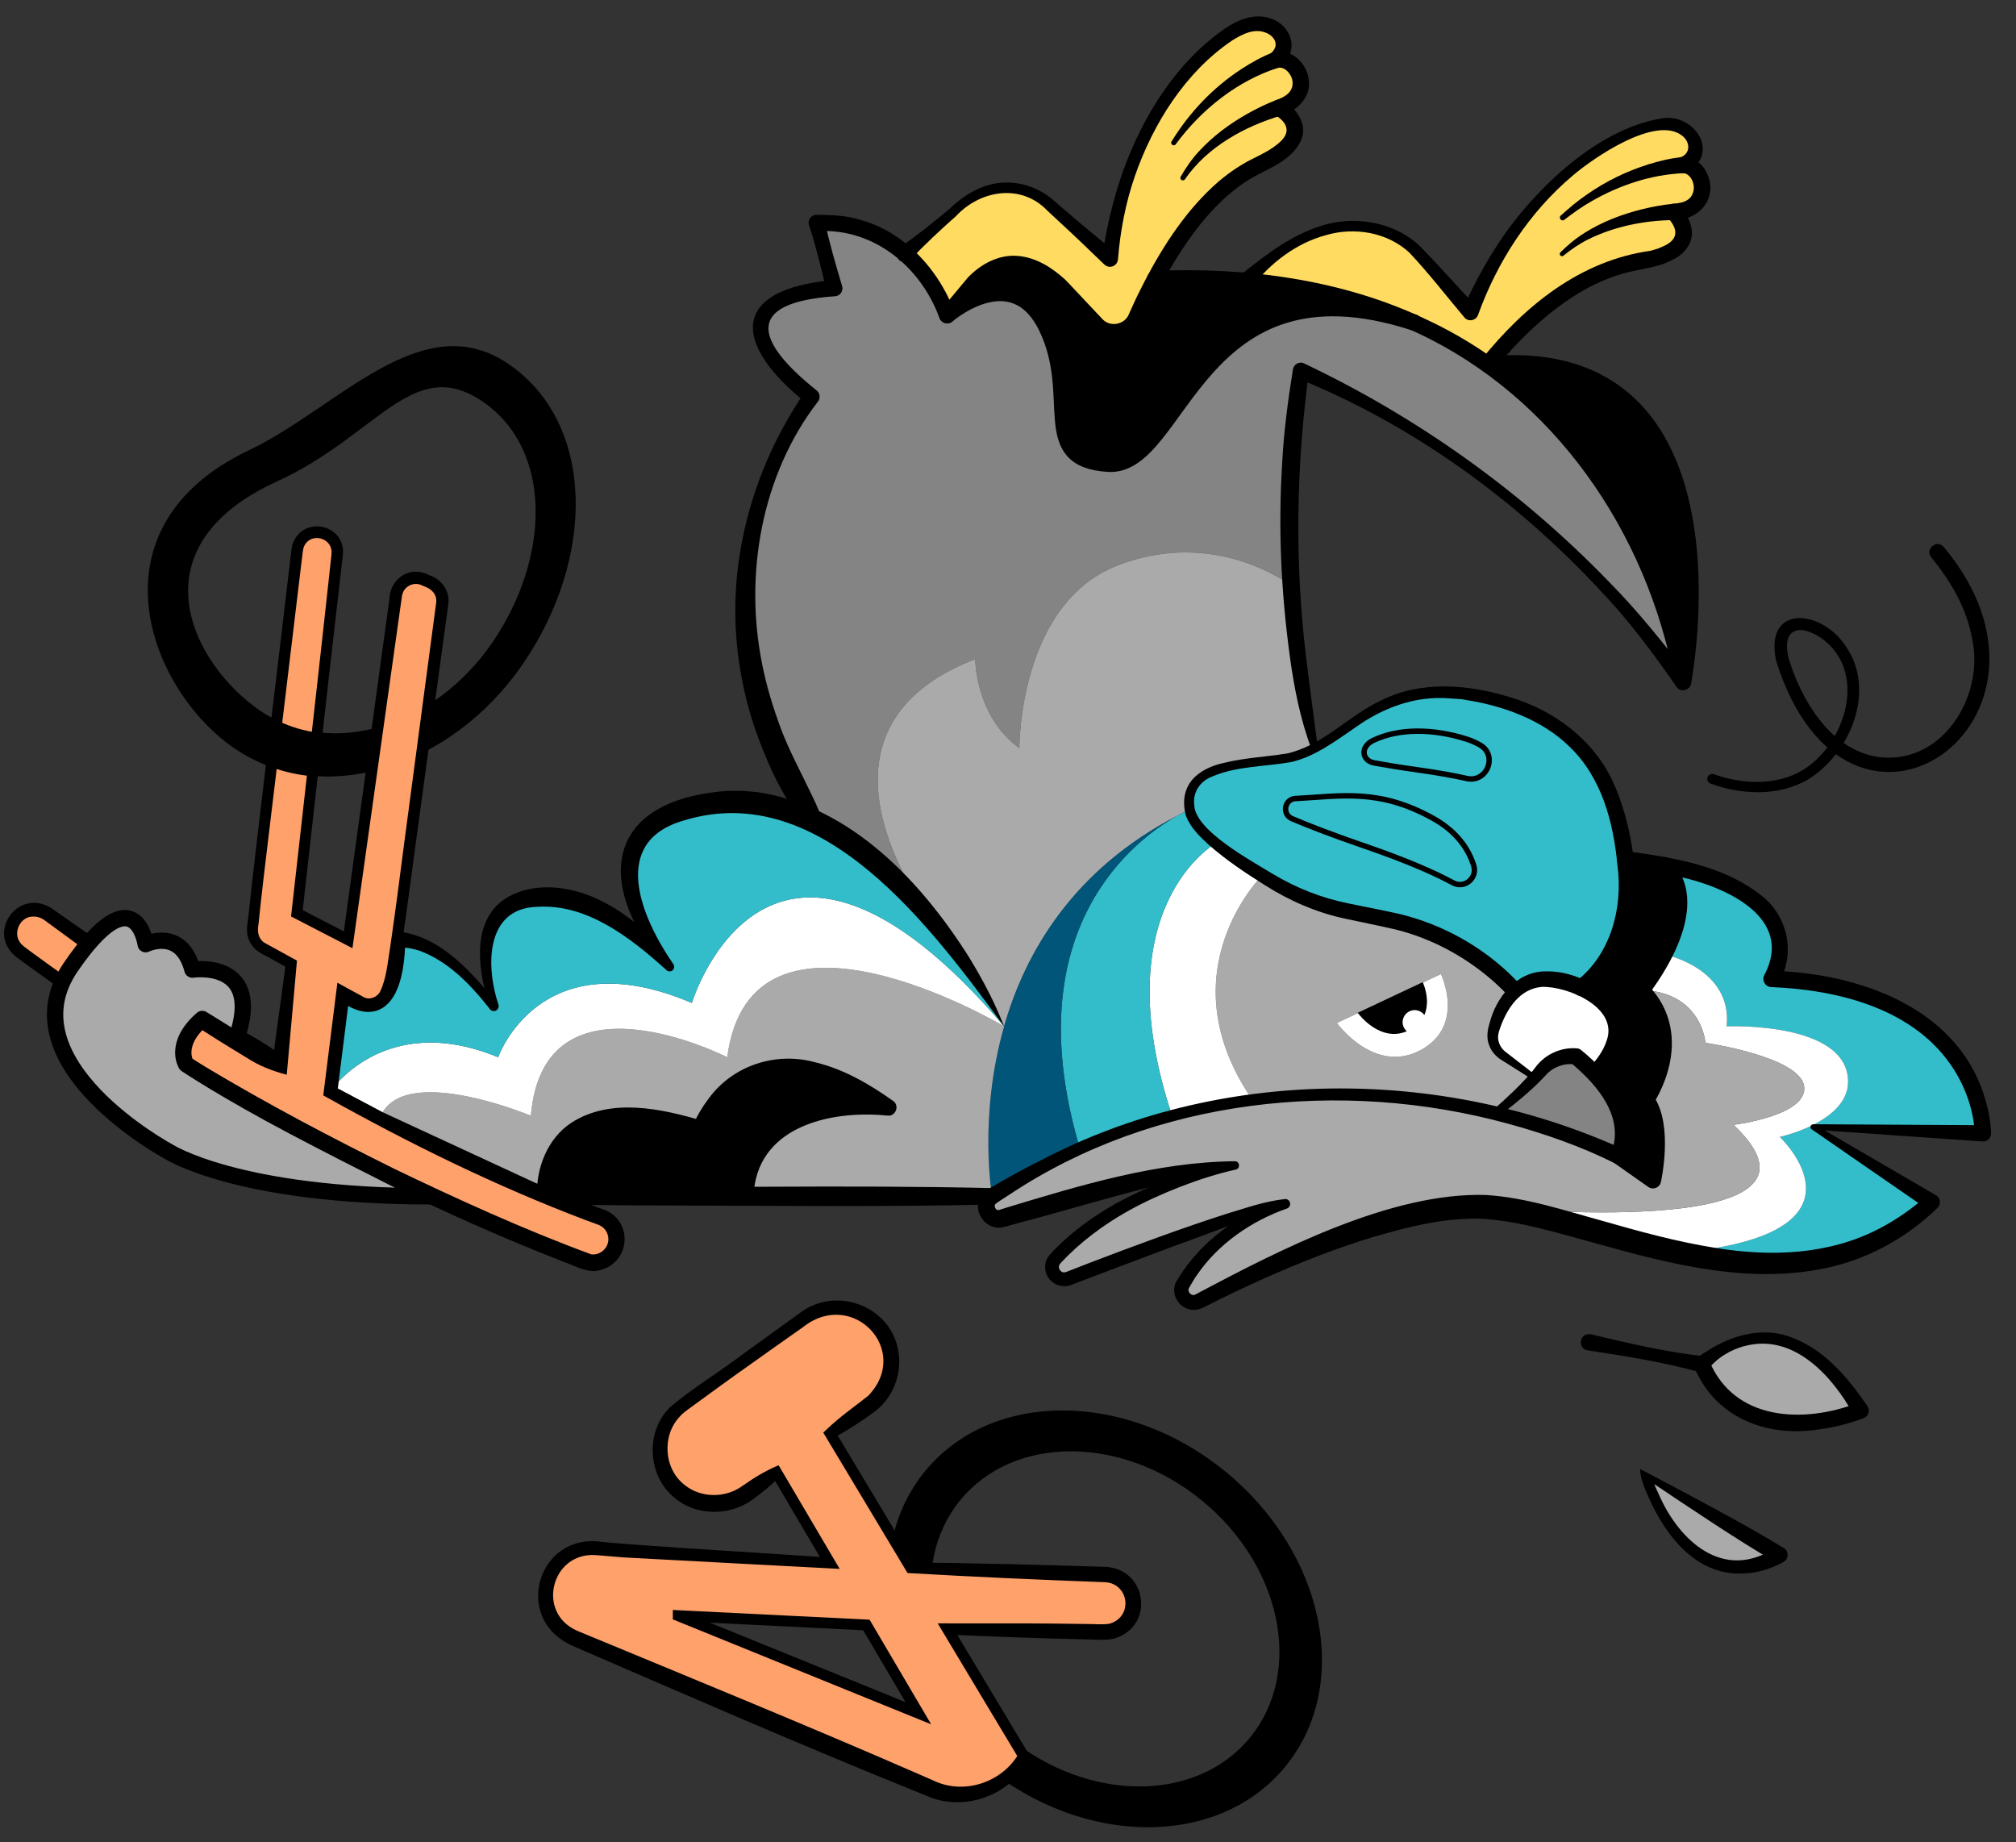 <svg width="371" height="339" viewBox="0 0 371 339" fill="none" xmlns="http://www.w3.org/2000/svg">
<rect x="0" y="0" width="371" height="339" fill="#333333" stroke="none"/>
<g clip-path="url(#clip0_383_561)">
<path d="M326.04 180.14C365.24 181.79 364.94 208.55 364.94 208.55L333.7 207.37L333.54 207.05C336.82 205.42 340.19 202.79 340.1 198.88C339.84 187.89 317.75 188.86 317.75 188.86C318.87 178.15 306.29 175.61 306.29 175.61C308.89 170.54 310.92 163.64 306.19 159.18C335.73 164.8 326.04 180.14 326.04 180.14Z" fill="#33BDCA"/>
<path d="M333.701 207.37L355.511 221.22C341.511 234.26 324.781 233.85 309.051 230.5C346.541 227.05 327.531 209.21 327.531 209.21C327.531 209.21 330.491 208.56 333.541 207.05L333.701 207.37Z" fill="#33BDCA"/>
<path d="M340.1 198.88C340.19 202.79 336.82 205.42 333.54 207.05C330.49 208.56 327.53 209.21 327.53 209.21C327.53 209.21 346.54 227.05 309.05 230.5H309.03C296.17 227.76 283.98 223.06 274.5 222.15C280.33 222.69 341.06 227.8 319.01 206.98C319.01 206.98 332.84 205.3 332 199.85C331.16 194.41 313.84 191.89 313.84 191.89C313.84 191.89 313.23 182.59 302.1 182.17C302.1 182.17 304.35 179.4 306.29 175.61C306.29 175.61 318.87 178.15 317.75 188.86C317.75 188.86 339.84 187.89 340.1 198.88Z" fill="white"/>
<path d="M215.691 205.3C220.721 203.94 225.661 202.99 230.461 202.36C247.851 200.08 263.451 202.06 275.251 204.88H275.261C289.201 208.21 297.83 212.7 297.83 212.7L304.201 217.18C304.201 217.18 306.431 207.11 302.941 202.36C302.941 202.36 310.761 191.03 302.101 182.17C313.231 182.59 313.841 191.89 313.841 191.89C313.841 191.89 331.161 194.41 332.001 199.85C332.841 205.3 319.011 206.98 319.011 206.98C341.061 227.8 280.331 222.69 274.501 222.15C274.201 222.13 274.05 222.11 274.05 222.11C257.94 220.75 232.011 233.39 220.741 239.39C218.781 240.44 216.611 238.29 217.691 236.35C224.011 225.02 236.581 221.52 236.581 221.52C232.131 221.74 208.681 230.61 196.671 235.25C194.431 236.12 192.601 233.37 194.221 231.6C206.391 218.27 227.291 214.44 227.291 214.44C217.251 214.82 197.591 220.23 184.451 224.18C181.961 224.93 180.381 221.55 182.571 220.14C187.971 216.65 193.381 213.74 198.731 211.35C204.461 208.78 210.131 206.79 215.691 205.3Z" fill="#AAAAAA"/>
<path d="M342.4 259.55C342.4 259.55 320.96 268.43 313.19 251.03C313.19 251.03 327.79 235.75 342.4 259.55Z" fill="#AAAAAA"/>
<path d="M302.771 271.45L327.471 286.12C327.471 286.12 312.061 296.73 302.771 271.45Z" fill="#AAAAAA"/>
<path d="M309.74 30.38C311.78 30.38 313.21 32.45 313.21 34.56C313.21 36.67 311.74 38.89 307.96 39C307.96 39 315.14 45.94 301.47 48.17C289.14 50.19 279.25 60.4 273.81 67.07C269.74 64.19 265.21 61.58 260.19 59.34H260.18C251.48 55.45 241.29 52.7 229.36 51.66C243.91 36.74 256.34 41.42 261.15 46.73L270.59 57.43C280.28 32.85 298.66 23.81 305.35 22.89C309.38 22.34 312.02 24.85 312.02 27.23C312.02 28.46 311.32 29.65 309.74 30.38Z" fill="#FFDB62"/>
<path d="M273.82 67.07C321.97 62.71 309.74 125.48 309.74 125.48C309.74 125.48 304.77 88.88 273.82 67.07Z" fill="black"/>
<path d="M306.191 159.18C310.921 163.64 308.891 170.54 306.291 175.61C304.351 179.4 302.101 182.17 302.101 182.17C310.761 191.03 302.941 202.36 302.941 202.36C306.431 207.11 304.201 217.18 304.201 217.18L297.831 212.7C297.831 212.7 301.691 206.28 293.481 197.56C293.881 197.19 304.041 187.72 290.971 181.75C290.971 181.75 300.261 175.45 299.351 161.52C299.271 160.38 299.181 159.24 299.051 158.1C301.651 158.4 304.021 158.76 306.181 159.17H306.191V159.18Z" fill="black"/>
<path d="M299.35 161.52C300.26 175.45 290.97 181.75 290.97 181.75C290.63 181.59 290.28 181.44 289.91 181.29C284.67 179.17 281.16 180.23 278.82 182.38L278.63 182.17C272.46 175.57 264.39 171.05 255.54 169.22L248.01 167.67C243.45 166.73 239.07 165.07 235.04 162.74C234.15 162.23 233.22 161.68 232.27 161.1C229.33 159.31 226.2 157.23 223.72 155.18C221.05 152.96 219.11 150.78 218.91 148.97C218.19 142.62 222.58 140.91 235.18 139.76C237.72 139.53 239.9 138.74 241.93 137.66C250.04 133.39 255.91 124.57 272.97 128.2C292.57 132.36 297.65 145.23 299.05 158.1C299.18 159.24 299.27 160.38 299.35 161.52ZM269.92 143.24C273.67 144.08 275.7 138.93 272.35 137.06C271.62 136.65 270.79 136.27 269.86 135.98C263.89 134.09 257.53 133.91 252.73 136.23C250.24 137.43 250.65 139.96 252.88 140.38C255.04 140.78 257.67 141.21 260.89 141.66C264.62 142.17 267.58 142.72 269.92 143.24ZM267.4 162.43C269.54 163.59 271.95 161.55 271.21 159.23C270.3 156.4 268.26 153.12 263.82 150.62C253.84 145.02 246.74 146.49 238.42 146.93C236.37 147.04 235.87 149.83 237.76 150.64C240.86 151.96 245.14 153.62 251 155.62C259.21 158.43 264.31 160.76 267.4 162.43Z" fill="#33BDCA"/>
<path d="M293.481 197.56C301.691 206.28 297.831 212.7 297.831 212.7C297.831 212.7 289.201 208.21 275.261 204.88C275.521 204.67 279.671 201.33 282.451 198.34C282.861 197.91 283.231 197.49 283.561 197.09C286.251 193.79 290.051 194.4 290.051 194.4C291.381 195.48 292.511 196.54 293.481 197.56Z" fill="#858484"/>
<path d="M273.82 67.07C304.77 88.88 309.74 125.48 309.74 125.48C281.37 84.81 239.41 68.26 239.41 68.26C237.1 82.85 236.94 96.5 237.63 107.77C237.63 107.77 223.73 96.94 205.56 104.09C187.4 111.24 187.59 137.66 187.59 137.66C179.47 131.81 179.47 121.29 179.47 121.29C145.64 134.31 169.69 166.86 171.57 169.32C165.8 162.39 158.4 155.3 149.91 151.16C121.6 107.32 149.36 72.99 149.36 72.99C125.99 54.01 153.56 53.01 153.56 53.01L150.36 41.03C157.61 40.71 162.9 43.35 166.62 46.63C172.24 51.58 174.33 58 174.33 58L174.38 57.95C175.26 57.22 186.67 47.97 192.61 60.23C198.8 72.98 190.68 84.58 204.02 85.35C217.35 86.12 219.94 46.3 260.18 59.34H260.19C265.21 61.58 269.74 64.19 273.81 67.07H273.82Z" fill="#858484"/>
<path d="M290.97 181.75C304.04 187.72 293.88 197.19 293.48 197.56C292.51 196.54 291.38 195.48 290.05 194.4C290.05 194.4 286.25 193.79 283.56 197.09C283.23 197.49 282.86 197.91 282.45 198.34L276.57 194.22C275.07 193.17 274.37 191.3 274.86 189.54C275.47 187.32 276.64 184.38 278.82 182.38C281.16 180.23 284.67 179.17 289.91 181.29C290.28 181.44 290.63 181.59 290.97 181.75Z" fill="white"/>
<path d="M276.57 194.22L282.45 198.34C279.67 201.33 275.52 204.67 275.26 204.88H275.25C263.45 202.06 247.85 200.08 230.46 202.36C214.31 178.86 232.27 161.1 232.27 161.1C233.22 161.68 234.15 162.23 235.04 162.74C239.07 165.07 243.45 166.73 248.01 167.67L255.54 169.22C264.39 171.05 272.46 175.57 278.63 182.17L278.82 182.38C276.64 184.38 275.47 187.32 274.86 189.54C274.37 191.3 275.07 193.17 276.57 194.22ZM261.54 193.17C269.72 188.67 265.17 179.24 265.17 179.24L246.03 188.24C246.03 188.24 252.96 197.88 261.54 193.17Z" fill="#AAAAAA"/>
<path d="M272.351 137.06C275.701 138.93 273.671 144.08 269.921 143.24C267.581 142.72 264.621 142.17 260.891 141.66C257.671 141.21 255.041 140.78 252.881 140.38C250.651 139.96 250.24 137.43 252.73 136.23C257.53 133.91 263.89 134.09 269.86 135.98C270.79 136.27 271.621 136.65 272.351 137.06Z" fill="#33BDCA"/>
<path d="M271.21 159.23C271.95 161.55 269.54 163.59 267.4 162.43C264.31 160.76 259.21 158.43 251 155.62C245.14 153.62 240.86 151.96 237.76 150.64C235.87 149.83 236.37 147.04 238.42 146.93C246.74 146.49 253.84 145.02 263.82 150.62C268.26 153.12 270.3 156.4 271.21 159.23Z" fill="#33BDCA"/>
<path d="M265.17 179.24C265.17 179.24 269.72 188.67 261.54 193.17C252.96 197.88 246.03 188.24 246.03 188.24L265.17 179.24Z" fill="white"/>
<path d="M260.181 59.34C219.941 46.3 217.351 86.12 204.021 85.35C190.681 84.58 198.801 72.98 192.611 60.23C186.671 47.97 175.261 57.22 174.381 57.95L179.291 52.06C184.531 46.73 190.061 47.99 194.991 52.51L202.021 59.96C204.271 62.02 207.891 61.28 209.121 58.48C210.001 56.47 211.151 54.01 212.571 51.36C218.521 51.09 224.111 51.21 229.361 51.66C241.291 52.7 251.481 55.45 260.181 59.34Z" fill="black"/>
<path d="M237.63 107.77C238.71 125.74 241.93 137.66 241.93 137.66C239.9 138.74 237.72 139.53 235.18 139.76C222.58 140.91 218.19 142.62 218.91 148.97C218.91 148.97 218.9 148.97 218.89 148.98C218.87 148.98 218.86 149 218.84 149C218.62 149.09 217.85 149.43 216.73 150.06C216.7 150.06 216.68 150.08 216.65 150.1C197.52 160.04 188.7 175.19 184.79 188.86H184.78C184.78 188.86 184.77 188.84 184.77 188.83C184.47 188.24 179.64 179.04 171.68 169.47C171.68 169.47 171.64 169.42 171.57 169.32C169.69 166.86 145.64 134.31 179.47 121.29C179.47 121.29 179.47 131.81 187.59 137.66C187.59 137.66 187.4 111.24 205.56 104.09C223.73 96.94 237.63 107.77 237.63 107.77Z" fill="#AAAAAA"/>
<path d="M235.37 19.82C235.37 19.82 238.35 21.44 238.35 23.93C238.35 25.72 236.82 27.96 231.57 30.39C223.12 34.3 216.72 43.61 212.57 51.36C211.15 54.01 210 56.47 209.12 58.48C207.89 61.28 204.27 62.02 202.02 59.96L194.99 52.51C190.06 47.99 184.53 46.73 179.29 52.06L174.38 57.95L174.33 58C174.33 58 172.24 51.58 166.62 46.63L177.11 37.59C181.4 33.89 187.78 33.44 192.27 36.9C192.52 37.1 192.77 37.3 193.01 37.52L204.3 47.57C207.06 21.29 222.35 7.67 228.56 4.99C234.22 2.55 238.68 7.73 234.78 11.04C235.04 10.97 235.31 10.93 235.57 10.93C239.21 10.93 242.07 17.75 235.37 19.82Z" fill="#FFDB62"/>
<path d="M223.72 155.18C226.2 157.23 229.33 159.31 232.27 161.1C232.27 161.1 214.31 178.86 230.46 202.36C225.66 202.99 220.72 203.94 215.69 205.3C202.95 166.85 223.72 155.18 223.72 155.18Z" fill="white"/>
<path d="M218.911 148.97C219.111 150.78 221.051 152.96 223.721 155.18C223.721 155.18 202.951 166.85 215.691 205.3C210.131 206.79 204.461 208.78 198.731 211.35C186.641 170.65 209.211 154.27 216.651 150.1C216.681 150.08 216.701 150.07 216.731 150.06C217.421 149.7 218.121 149.35 218.841 149C218.861 149 218.871 148.99 218.891 148.98C218.901 148.97 218.911 148.97 218.911 148.97Z" fill="#33BDCA"/>
<path d="M198.73 211.34C193.38 213.74 187.97 216.65 182.57 220.14C182.57 220.14 179.99 205.61 184.79 188.86C188.7 175.19 197.52 160.04 216.65 150.1C209.21 154.27 186.64 170.65 198.73 211.34Z" fill="#005579"/>
<path d="M184.78 188.85H184.79C179.99 205.61 182.57 220.14 182.57 220.14H137.18C138.22 200.62 163.5 203.79 163.5 203.79C137.36 184.92 128.93 207.69 128.93 207.69C98.67 198.18 100.31 220.14 100.31 220.14L69.82 206.03C73.33 195.11 97.69 205.31 97.69 205.31C100.06 177.34 133.83 194.54 133.83 194.54C138.18 161.5 183.89 188.33 184.78 188.85Z" fill="#AAAAAA"/>
<path d="M184.771 188.83C184.771 188.83 184.781 188.84 184.781 188.85C183.891 188.33 138.181 161.5 133.831 194.54C133.831 194.54 100.061 177.34 97.691 205.31C97.691 205.31 73.331 195.11 69.82 206.03L60.56 201.13C60.56 201.13 70.46 185.79 91.671 194.54C91.671 194.54 99.331 172.63 127.311 184.55C127.311 184.55 141.401 138.13 184.771 188.83Z" fill="white"/>
<path d="M91.111 185.55C90.91 185 84.55 167.54 97.691 165.25C110.411 163.03 122.081 176.5 123.171 177.8C121.761 176.01 103.281 151.91 130.911 147.83C137.651 146.84 144.041 148.29 149.911 151.16C158.401 155.3 165.801 162.39 171.571 169.32C171.641 169.42 171.681 169.47 171.681 169.47C179.641 179.04 184.471 188.24 184.771 188.83C141.401 138.13 127.311 184.55 127.311 184.55C99.331 172.63 91.671 194.54 91.671 194.54C70.46 185.79 60.56 201.13 60.56 201.13L62.891 182.52C73.52 190.83 73.07 172.87 73.07 172.87C81.91 172.69 90.82 185.13 91.111 185.55Z" fill="#33BDCA"/>
<path d="M163.501 203.79C163.501 203.79 138.221 200.62 137.181 220.14H100.311C100.311 220.14 98.671 198.18 128.931 207.69C128.931 207.69 137.361 184.92 163.501 203.79Z" fill="black"/>
<path d="M26.81 173.74C26.81 173.74 33.33 170.55 35.42 178.42C35.42 178.42 48.75 176.41 43.45 191.35L37.23 187.51C31.87 192.17 34.27 195.86 34.27 195.86C34.27 195.86 41.43 200.68 54.34 207.47C67.25 214.26 79.29 220.14 79.29 220.14C43.61 220.14 31 211.88 31 211.88C31 211.88 0.88 195.71 13.04 177.94C24.93 160.55 26.81 173.74 26.81 173.74Z" fill="#AAAAAA"/>
<path d="M165.64 45.5C168.82 43.28 171.84 40.87 174.8 38.38C177.73 35.57 181.53 33.38 185.73 33.6C188.83 33.67 191.95 35.05 194.19 37.14L196.39 39.02C199.32 41.54 202.29 44 205.29 46.45C205.31 46.45 202.8 47.41 202.8 47.42C203.59 42.04 204.82 36.74 206.62 31.62C210.3 21.42 216.3 11.66 225.3 5.33C227.72 3.68 230.94 2.26 233.99 3.46C236.58 4.28 238.55 7.39 237.31 10.05C236.99 10.91 236.37 11.57 235.73 12.2L234.36 9.61C237.61 8.76 240.63 11.71 240.87 14.86C241.25 17.99 238.51 20.53 235.8 21.27L236.07 18.52C238.59 19.89 240.68 22.87 239.46 25.76C238.07 28.85 234.99 30.34 232.22 31.76C227.89 33.82 224.28 37.16 221.23 40.86C216.99 46.07 213.63 52.1 210.86 58.25C210.07 60.53 208.09 62.44 205.62 62.62C203.92 62.8 202.14 62.19 200.91 61.01L193.87 53.56C189.63 49.55 184.58 48.68 180.41 53.04L175.45 58.98C174.92 59.62 173.97 59.7 173.34 59.17C173.12 58.98 172.96 58.75 172.87 58.48C169.43 49.05 160.72 41.91 150.39 42.54L151.77 40.65C152.62 44.7 153.79 48.67 154.97 52.64C155.25 53.51 154.62 54.44 153.71 54.51C136.74 55.67 139.06 62.88 150.27 71.83C150.92 72.35 151.02 73.31 150.49 73.94C140.16 87.34 136.94 105.66 140.23 122.07C141.01 126.14 142.29 130.28 143.74 134.17C145.24 138.12 147.25 141.83 149.07 145.64C149.81 147.17 150.56 148.69 151.14 150.35C151.48 151.15 151.06 152.1 150.23 152.38C149.64 152.58 149.01 152.4 148.62 151.98C144.92 148.07 142.49 143.2 140.51 138.24C135.71 126.7 134.12 113.8 136.22 101.47C137.98 90.89 142.08 80.92 148.16 72.05L148.38 74.16C134.94 63.45 134.06 53.24 153.47 51.52L152.08 53.41C151.13 49.38 150.17 45.36 148.88 41.42C148.56 40.5 149.3 39.51 150.26 39.53C153.03 39.53 155.85 39.65 158.53 40.52C161.22 41.26 163.78 42.58 166 44.26C170.48 47.65 173.75 52.28 175.72 57.53L173.14 57.03L178.1 51.09C180.4 48.66 183.75 46.79 187.25 47.09C190.68 47.35 193.62 49.26 196.04 51.47C195.97 51.35 203.37 59.26 203.01 58.85C204.43 60.21 206.98 59.69 207.72 57.87L208.11 57C208.86 55.31 209.75 53.47 210.6 51.84C214.14 45.05 218.45 38.42 224.32 33.34C226.32 31.66 228.53 30.16 230.94 29.01C232.52 28.23 234.06 27.43 235.36 26.3C237.6 24.41 237.03 22.61 234.63 21.14C233.52 20.54 233.72 18.78 234.88 18.4C236.5 17.85 238.01 16.9 237.87 15.1C237.82 13.8 236.46 12.15 235.15 12.49C234.17 12.6 233.26 12.04 233.26 11C233.26 10.56 233.47 10.16 233.78 9.9C234.54 9.26 234.87 8.54 234.72 7.84C234.56 7.04 233.8 6.34 232.98 6.03C230.84 5.15 228.62 6.26 226.69 7.49C218.15 13.29 212.22 22.7 208.85 32.4C207.14 37.34 206.15 42.52 205.74 47.73C205.68 48.54 204.97 49.15 204.15 49.09C203.8 49.06 203.5 48.91 203.25 48.69C200.47 46 197.68 43.33 194.84 40.71L192.72 38.74C187.91 33.73 180.41 34.96 175.94 39.76C173.05 42.32 170.22 44.95 167.55 47.77C166 49.3 163.83 46.83 165.59 45.5H165.64Z" fill="black"/>
<path d="M301.81 270.3C309.7 274.47 320.78 280.27 328.25 284.84C329.19 285.37 329.21 286.79 328.31 287.36C325.58 288.93 322.56 289.68 319.43 289.54C311.61 289.17 306.4 282.27 303.49 275.74C302.73 274.09 301.91 272.21 301.8 270.3H301.81ZM303.72 272.6C304.1 272.75 304.39 272.8 304.47 273.16C304.56 273.5 305.07 274.51 305.24 274.92C309.05 283.68 317.21 290.97 326.61 284.88L326.69 287.41C319.82 283.46 310.37 277.06 303.71 272.61L303.72 272.6Z" fill="black"/>
<path d="M274.75 204.26C277.35 201.97 279.92 199.62 282.11 196.98L282.45 196.54L282.62 196.32C284.38 193.98 287.32 192.64 290.28 192.91C290.55 192.95 290.8 193.06 290.99 193.23C296.57 197.77 302.29 205.05 299.5 212.64C299.17 213.69 298.31 214.62 297.13 214.03C290.93 210.93 284.14 208.57 277.41 206.74C246.87 198.42 212.45 202.08 185.83 219.78L183.61 221.22C183.29 221.41 183 221.63 183.07 222.03C183.19 222.52 183.49 222.77 183.94 222.62L185.17 222.23C198.79 218.11 212.92 213.81 227.26 213.68C228.18 213.68 228.29 215.03 227.42 215.21C224 215.98 220.58 217.07 217.28 218.35C213.98 219.64 210.74 221.08 207.66 222.8C203.07 225.37 198.81 228.54 195.23 232.37C194.83 232.8 194.8 233.11 194.95 233.52C195.37 234.36 196 234.18 196.69 233.87C197.4 233.59 199.69 232.7 200.46 232.4C208.34 229.38 217.84 225.86 225.85 223.31C229.45 222.24 232.69 221.05 236.53 220.63C237.03 220.63 237.43 221.03 237.43 221.53C237.43 221.93 237.17 222.27 236.81 222.39C230.29 224.66 224.2 228.89 220.32 234.55C219.74 235.32 219.32 236.19 218.81 237C218.76 237.13 218.71 237.26 218.71 237.4C218.71 237.92 219.34 238.43 219.8 238.27C219.95 238.25 220.49 237.93 220.64 237.85C235.67 229.89 256.14 219.35 273.43 219.89C280.8 220.34 287.87 222.73 294.9 224.65C301.79 226.63 308.65 228.5 315.59 229.61C325.9 231.31 336.64 230.91 345.95 226.02C349 224.43 351.84 222.43 354.46 220.14L354.68 222.5L333.4 207.8C332.96 207.54 333.23 206.86 333.69 206.87L364.97 207.05L363.41 208.53C363.23 204.46 361.78 200.3 359.6 196.84C352.53 185.67 338.45 182.14 325.94 181.63C324.81 181.61 324.13 180.26 324.74 179.33C330.22 168.78 317.45 163.11 308.91 161.3C305.61 160.52 302.23 160 298.83 159.59C296.87 159.32 297.23 156.41 299.19 156.61C307.92 157.79 317.27 159.22 324.36 164.96C329.09 168.74 330.47 175.68 327.27 180.93L326.07 178.63C341.75 179.05 359.89 185.17 365.12 201.56C365.85 203.88 366.35 206.06 366.41 208.56C366.42 209.41 365.71 210.11 364.85 210.04L333.64 207.86L333.93 206.93L356.28 219.94C357.14 220.42 357.25 221.68 356.5 222.31C351.19 227.48 344.42 231.33 337.12 233.09C322.54 236.56 307.65 232.7 293.72 228.8C286.98 226.98 280.05 224.78 273.17 224.29C266.37 223.92 259.36 225.68 252.78 227.6C246.01 229.64 239.37 232.25 232.85 235.15C229.19 236.78 225.55 238.51 221.97 240.33L221.37 240.63C221.05 240.78 220.72 240.91 220.35 240.97C217.27 241.56 214.87 237.99 216.72 235.42C221.08 228.18 228.32 223.12 236.33 220.64L236.61 222.4C229.81 223.88 223.08 226.82 216.48 229.13C211.37 231.04 202.67 234.32 197.61 236.25C194.9 237.64 191.8 235.41 192.41 232.39C192.62 231.04 194.49 229.61 195.34 228.69C198.69 225.55 202.55 222.93 206.58 220.8C213.07 217.42 219.97 215.04 227.14 213.67C227.14 213.67 227.31 215.21 227.3 215.2C213.32 217.35 199.79 221.81 186.11 225.41L184.77 225.77C181.58 226.71 178.68 222.84 180.54 220.07C180.86 219.5 181.46 219.05 182 218.73C185.04 216.96 188.32 215.09 191.48 213.55C224.32 196.31 264.85 196.19 298.49 211.35L296.51 211.91C296.74 211.41 297.05 210.54 297.1 209.91C297.86 204.03 293.25 199.08 289.07 195.55L289.78 195.87C287.85 195.57 285.77 196.36 284.47 197.84C281.83 200.71 278.76 203.14 275.71 205.48C274.9 206.09 273.97 204.89 274.73 204.25L274.75 204.26Z" fill="black"/>
<path d="M282.18 198.75L276.48 195.15C275.36 194.52 274.39 193.44 273.99 192.18C273.53 190.93 273.73 189.52 274.12 188.29C275.3 183.58 279.04 178.77 284.36 178.74C288.24 178.65 291.59 180.08 294.73 182.06C301.51 186.35 299.85 193.98 294.48 198.69C293.04 199.94 291.1 197.91 292.4 196.53C293.78 195.13 295.09 193.31 295.66 191.52C297.9 185.38 288.5 181.43 283.72 181.6C279.79 181.93 277.43 185.41 276.14 188.94C275.83 189.8 275.52 190.73 275.79 191.64C276.05 192.59 276.55 193.21 277.41 193.82L282.74 197.95C283.23 198.31 282.68 199.09 282.18 198.75Z" fill="black"/>
<path d="M238.42 146.93C236.37 147.04 235.87 149.83 237.76 150.64C240.86 151.96 245.14 153.62 250.99 155.63C259.2 158.44 264.3 160.77 267.39 162.44C269.53 163.6 271.94 161.55 271.2 159.24C270.3 156.41 268.26 153.12 263.81 150.63C253.84 145.03 246.74 146.5 238.42 146.94V146.93Z" stroke="black" stroke-linecap="round" stroke-linejoin="round"/>
<path d="M252.72 136.23C250.24 137.43 250.64 139.97 252.87 140.38C255.1 140.79 257.67 141.21 260.88 141.66C264.61 142.18 267.57 142.72 269.92 143.25C273.67 144.09 275.7 138.94 272.34 137.07C271.61 136.66 270.79 136.28 269.86 135.99C263.89 134.1 257.53 133.93 252.72 136.24V136.23Z" stroke="black" stroke-linecap="round" stroke-linejoin="round"/>
<path d="M290.13 180.51C296.45 175.57 298.69 166.99 297.66 159.27C296.92 151.26 294.74 143.03 288.79 137.35C283.76 132.44 276.59 129.85 269.7 128.79C268.84 128.56 267.56 128.61 266.67 128.5C260.48 128.02 254.59 130.19 249.58 133.75C245.86 136.28 242.13 139.17 237.61 140.23C232.78 141.08 227.65 140.94 223.1 142.88C220.84 143.74 219.44 145.8 219.78 148.22C220.05 152.89 230.18 158.32 234.07 160.72C238.51 163.4 243.22 165.25 248.25 166.26C251.31 166.89 254.48 167.49 257.56 168.18C265.47 170.1 272.86 174.2 278.61 179.98L279.18 180.57L279.46 180.86L279.6 181.01L279.67 181.08L279.71 181.12C279.23 181.59 280.83 180.12 278.65 182.18C276.45 184.22 278.02 182.73 277.52 183.17C276.15 181.74 274.63 180.32 273.07 179.1C268.3 175.32 262.77 172.52 256.85 171.04C254 170.38 250.59 169.7 247.66 169.07C242.39 167.97 237.26 165.74 232.78 162.88C229.19 160.63 225.64 158.27 222.4 155.41C220.82 153.94 219.18 152.45 218.24 150.13C216.78 144.48 220.34 141.37 225.54 140.31C229.17 139.44 232.84 139.28 236.49 138.7C236.97 138.65 237.5 138.51 237.94 138.36C244.02 136.57 248.26 131.68 254.08 128.93C261.42 125.17 270.24 125.92 277.89 128.29C285.71 130.61 292.93 135.84 296.57 143.32C300.37 151.17 302.44 163.68 299.54 172.07C298.48 175.26 296.72 178.22 294.42 180.67C293.32 181.63 291.28 184.51 289.73 182.66C289.22 181.96 289.42 180.98 290.14 180.51H290.13Z" fill="black"/>
<path d="M235.81 21.25C229 23.27 222.19 27.02 218.07 32.98C217.93 33.2 217.63 33.26 217.41 33.11C217.22 32.97 217.16 32.71 217.28 32.51C218.23 30.86 219.32 29.27 220.62 27.87C223.21 25.04 226.33 22.74 229.67 20.87C231.36 19.93 233.04 19.1 234.93 18.39C235.71 18.1 236.57 18.49 236.87 19.26C237.19 20.1 236.69 21.05 235.81 21.26V21.25Z" fill="black"/>
<path d="M235.22 12.47C227.68 14.88 221.04 20.19 216.36 26.56C216.02 27.02 215.28 26.51 215.6 26.03C218.88 20.68 223.31 16.02 228.6 12.61C230.4 11.46 232.19 10.44 234.32 9.61C235.09 9.31 235.96 9.69 236.27 10.46C236.61 11.3 236.1 12.26 235.22 12.47Z" fill="black"/>
<path d="M272.65 66.12C280.64 56.23 290.82 47.94 303.78 46.14L305.14 45.73L306.38 45.19C308.96 43.91 308.75 42.06 306.92 40.07C306.33 39.47 306.35 38.51 306.95 37.92C307.22 37.66 307.57 37.51 307.92 37.49C308.87 37.41 309.79 37.26 310.45 36.85C311.83 36.05 312.04 34.16 311.24 32.88C310.84 32.23 310.29 31.88 309.74 31.87L309.15 31.65C307.93 31.26 307.94 29.42 309.12 29.01C311.23 28.29 311.06 26.06 309.5 24.92C304.65 21.25 293.41 28.92 289.44 32.3C281.42 39.05 275.54 48.14 272 57.96C271.64 59.01 270.17 59.29 269.48 58.4C266.13 54.42 262.93 50.27 259.36 46.48C255.31 42.74 249.27 41.73 244.04 43.26C238.6 44.72 233.91 48.29 230.44 52.71C229.06 54.39 226.6 52.09 228.3 50.6C233.14 46.69 238.22 42.79 244.33 41.21C249.99 39.82 256.34 40.99 260.82 44.83C264.59 48.55 268.02 52.63 271.73 56.42L269.21 56.86C271.41 51.89 274.03 47.11 277.18 42.69C283.69 33.62 294.99 23.17 306.46 21.7C312.21 21.31 316.47 28.42 310.39 31.73L309.77 28.87C311.45 28.91 313.01 29.88 313.83 31.32C316.49 35.96 313.05 40.52 308.03 40.49L309.03 37.91C310.17 39.11 311.02 40.43 311.29 42.09C311.63 43.94 310.75 45.69 309.33 46.84C308.52 47.55 307.17 48.12 306.18 48.54C303.7 49.4 301.07 49.64 298.6 50.37C292.87 52.01 287.81 55.34 283.33 59.27C280.31 61.91 277.56 64.88 275 68.01C273.74 69.5 271.45 67.66 272.68 66.11L272.65 66.12Z" fill="black"/>
<path d="M308 40.5C302.67 40.55 297.11 41.65 292.29 44.04C290.65 44.85 289.14 45.89 287.72 47.05C287.54 47.2 287.28 47.17 287.13 46.99C286.99 46.82 287.01 46.58 287.16 46.43C288.51 45.09 289.98 43.86 291.61 42.85C294.85 40.81 298.47 39.43 302.19 38.5C304.07 38.05 305.91 37.69 307.92 37.5C308.75 37.42 309.48 38.03 309.56 38.86C309.65 39.76 308.9 40.54 308.01 40.5H308Z" fill="black"/>
<path d="M309.78 31.88C303.94 32.1 297.97 34.09 292.89 37.03C291.13 38.02 289.48 39.21 287.87 40.45C287.38 40.84 286.74 40.08 287.22 39.67C288.76 38.28 290.35 36.93 292.08 35.76C295.52 33.36 299.34 31.5 303.36 30.24C305.41 29.61 307.4 29.12 309.68 28.89C310.51 28.81 311.24 29.41 311.32 30.24C311.42 31.14 310.67 31.93 309.77 31.89L309.78 31.88Z" fill="black"/>
<path d="M241.34 137.82C239.26 132.27 238.14 126.48 237.35 120.67C235.77 109.04 235.21 97.25 235.94 85.53C236.22 79.66 237 73.82 237.93 68.02C238.03 67.06 239.09 66.44 239.96 66.86C260.83 76.76 279.98 90.39 296.02 106.98C301.45 112.45 306.25 118.5 310.96 124.62L308.24 125.68C307.83 123.05 307.17 120.31 306.44 117.67C299.16 90.86 280.15 67.47 253.52 58.3C240.44 53.74 226.48 52.24 212.63 52.85C211.8 52.89 211.1 52.25 211.06 51.42C211.02 50.59 211.66 49.89 212.49 49.85C229.43 49.12 246.98 51.4 262.43 58.76C277.99 65.97 290.95 78.45 299.44 93.28C303.71 100.69 307.03 108.63 309.33 116.86C310.09 119.62 310.75 122.35 311.21 125.27C311.45 126.76 309.44 127.64 308.54 126.39C304.21 120.16 299.65 114.03 294.37 108.52C278.91 91.93 259.92 78.14 238.85 69.64L240.88 68.48C238.54 85.63 238.26 103.09 240.28 120.28C240.96 126.01 241.76 131.74 242.5 137.49C242.56 137.83 242.32 138.16 241.98 138.2C241.69 138.24 241.43 138.07 241.33 137.81L241.34 137.82Z" fill="black"/>
<path d="M73.03 171.37C80.96 172.18 86.66 178.71 91.38 184.51L91.47 184.63L91.49 184.66C91.3 184.38 90.84 184.29 90.57 184.44C90.24 184.55 90.03 185.07 90.16 185.37C90.01 184.92 89.86 184.47 89.72 184.02C87.88 177.78 86.84 169 93.4 165.1C98.08 162.41 103.96 162.99 108.71 164.89C114.93 167.47 120.04 171.94 123.89 177.35C123.91 177.35 122.57 178.42 122.58 178.43C109.31 162.76 111.09 147.21 133.84 145.53C134.32 145.55 136.17 145.5 136.66 145.52C137.38 145.56 138.77 145.72 139.47 145.77C156.62 148.42 169.54 162.18 178.37 176.2C180.84 180.25 183.07 184.45 184.77 188.87C171.5 170.88 151.36 143.19 125.89 150.96C112.03 154.9 118.02 168.83 123.88 177.37C124.18 177.75 124.11 178.33 123.7 178.6C123.33 178.85 122.83 178.77 122.56 178.43C116.06 172.57 108.04 166.28 98.88 166.86C89.3 167.1 89.39 177.86 91.71 184.81C91.9 185.17 91.65 185.83 91.24 185.97C90.9 186.15 90.35 186.02 90.13 185.67L90.11 185.64L90.02 185.52L89.66 185.06C86.32 180.88 82.3 176.82 77.23 174.95C75.82 174.5 74.39 174.25 73.04 174.39C70.91 174.53 70.82 171.31 73 171.39L73.03 171.37Z" fill="black"/>
<path d="M182.56 221.64C162.77 222.12 140.78 221.86 120.87 221.81C114.02 221.81 107.16 221.7 100.31 221.64C99.52 221.65 98.86 221.03 98.81 220.25C98.62 214.99 100.69 209.53 105.18 206.57C112.45 201.94 121.67 203.99 129.36 206.26L127.5 207.17C128.25 205.34 129.16 203.83 130.27 202.34C134.71 196.08 142.76 193.43 150.09 195.49C155.31 196.75 160.06 199.52 164.36 202.58C165.62 203.45 164.8 205.51 163.3 205.28C152.66 204.21 139.05 207.37 138.67 220.26C138.51 222.22 135.58 222.04 135.68 220.06C136.06 209.31 144.54 203.46 154.55 202.41C157.59 202.05 160.57 201.98 163.68 202.3L162.62 205C151.57 196.75 137.22 193.16 130.33 208.2C130.05 208.95 129.22 209.34 128.47 209.11C125.52 208.2 122.53 207.46 119.53 207.07C114.02 206.29 107.22 206.93 103.96 211.95C102.44 214.24 101.72 217.31 101.81 220.01L100.31 218.62C112.18 218.46 129.38 218.4 141.44 218.37C155.15 218.3 168.86 218.31 182.57 218.62C184.47 218.69 184.54 221.53 182.57 221.62L182.56 221.64Z" fill="black"/>
<path d="M174.33 57.99C174.33 57.99 186.43 47.47 192.61 60.22C198.79 72.97 190.68 84.57 204.01 85.34C217.34 86.11 219.93 46.28 260.19 59.33" stroke="black" stroke-width="3" stroke-linecap="round" stroke-linejoin="round"/>
<path d="M309.73 125.48C309.73 125.48 321.96 62.69 273.81 67.06" stroke="black" stroke-width="3" stroke-linecap="round" stroke-linejoin="round"/>
<path d="M297.82 212.7L304.19 217.18C304.19 217.18 306.43 207.11 302.93 202.37C302.93 202.37 310.75 191.03 302.09 182.18C302.09 182.18 314.43 166.97 306.17 159.18" stroke="black" stroke-width="3" stroke-linecap="round" stroke-linejoin="round"/>
<path d="M315.48 142.49C320.72 144.36 327.02 144.58 331.8 141.68C339.77 136.76 343.86 123.29 334.94 117.26C330.8 114.61 327.86 115.97 329.16 121.14C331.47 128.75 336.62 137.52 345.01 139.19C356.97 141.31 365.27 128.51 362.94 117.63C361.97 112.03 359.04 106.97 355.44 102.61C354.13 101.08 356.46 99.11 357.74 100.69C384.32 132.55 340.22 163.79 326.87 121.66C324.59 111.11 335.14 112.07 339.6 118.81C345.34 126.85 340.62 138.53 332.81 143.38C330.09 144.99 326.94 145.74 323.85 145.77C320.74 145.8 317.73 145.28 314.78 144.18C314.31 144 314.07 143.48 314.24 143.01C314.42 142.51 314.99 142.29 315.47 142.49H315.48Z" fill="black"/>
<path d="M292.749 245.52C299.599 247.15 306.469 248.76 313.469 249.56L312.1 250C312.83 249.43 313.47 249.03 314.17 248.6C318.82 245.57 324.819 243.98 330.119 246.26C336.049 248.62 340.189 253.68 343.679 258.77C344.209 259.53 343.85 260.63 342.98 260.94C340.13 262.03 337.329 262.69 334.379 263.08C324.929 264.43 315.7 260.83 311.82 251.65C311.47 250.9 311.799 250.01 312.559 249.66C313.319 249.31 314.229 249.66 314.559 250.43C319.179 261.52 331.979 261.95 341.829 258.17L341.129 260.34C337.239 253.22 330.109 245.33 321.179 247.66C318.549 248.29 315.849 249.92 314.279 252.08C313.909 252.36 313.379 252.69 312.909 252.52C306.119 250.63 299.149 249.54 292.189 248.48C290.159 248.13 290.71 245.1 292.76 245.54L292.749 245.52Z" fill="black"/>
<path d="M249.85 186.36L261.82 180.73C261.82 180.73 264.66 186.62 259.55 189.44C254.19 192.39 249.85 186.36 249.85 186.36Z" fill="black"/>
<path d="M260.34 190.31C261.566 190.31 262.56 189.316 262.56 188.09C262.56 186.864 261.566 185.87 260.34 185.87C259.114 185.87 258.12 186.864 258.12 188.09C258.12 189.316 259.114 190.31 260.34 190.31Z" fill="white"/>
<path d="M73.06 172.87C73.06 172.87 73.51 190.82 62.88 182.51L60.55 201.12L69.81 206.03L100.3 220.14" stroke="black" stroke-width="3" stroke-linecap="round" stroke-linejoin="round"/>
<path d="M181.21 324.94C199.52 339.95 224.29 340 236.54 325.06C248.79 310.12 243.87 285.84 225.57 270.83C207.26 255.82 182.49 255.77 170.24 270.71C157.99 285.65 162.91 309.93 181.21 324.94ZM176.72 276.04C186.57 264.02 206.49 264.07 221.21 276.13C235.93 288.19 239.88 307.72 230.03 319.74C220.18 331.76 200.26 331.71 185.54 319.65C170.82 307.58 166.87 288.06 176.72 276.04Z" fill="black"/>
<path d="M105.61 301.37L128.71 311.16L171.43 329.14C177.79 331.82 185.14 329.2 188.38 323.11L174.36 299.74L203.19 300.3C205.68 300.35 207.92 298.64 208.47 296.11C209.2 292.74 206.7 289.84 203.26 289.72L167.6 288.49L152.78 263.79L159.84 258.73C164.59 255.33 165.48 248.46 161.53 243.95C158.1 240.03 152.14 239.57 147.9 242.6L125.62 258.56C120.87 261.96 119.98 268.83 123.93 273.34C127.36 277.26 133.32 277.72 137.56 274.69L142.86 270.89L152.71 287.61L115.38 285.41L109.75 284.91C105.55 284.53 101.69 287.27 100.65 291.36C99.6 295.48 101.72 299.74 105.63 301.4L105.61 301.37ZM124.82 297.3L159.44 299.01L169 315.25L124.82 297.31V297.3Z" fill="#FFA16B"/>
<path d="M106.17 300.06C126.6 308.53 149.07 317.72 169.22 326.52L171.83 327.66C177.39 330.32 184.41 328.02 187.49 322.65C187.49 322.65 187.52 323.65 187.51 323.63L173.49 300.26L172.56 298.71C179.93 298.75 187.32 298.67 194.69 298.76L199.77 298.83C200.76 298.78 203.54 299.05 204.39 298.71C208.65 297.28 207.68 291.13 203.08 291.13C191.25 290.69 179.37 290.17 167.56 289.48L167.01 289.45L166.74 289L151.92 264.3C151.92 264.3 151.51 263.61 151.5 263.61L152.19 262.97C154.54 260.71 157.26 258.84 159.79 256.82C167.8 248.48 156.89 237 147.8 244.19C145.36 245.89 140.79 249.14 138.33 250.89C134.71 253.43 131.15 256.05 127.57 258.65C126.88 259.17 125.73 259.93 125.17 260.59C121.75 264.08 122.13 270.34 126.05 273.29C129.01 275.67 133.5 275.68 136.57 273.46C138.63 272 140.9 270.61 143.29 269.62L143.73 270.37C143.73 270.37 153.58 287.08 153.58 287.09L154.53 288.69C150.24 288.45 118.73 286.82 114.79 286.58L110.58 286.23L109.54 286.15C101.43 285.68 98.67 296.79 106.19 300.06H106.17ZM105.06 302.69C94.31 297.68 99 281.98 110.78 283.72C116.13 284.34 146.72 286.16 152.76 286.61L151.84 288.12C151.84 288.12 142 271.41 141.99 271.41C141.99 271.41 143.47 271.71 143.43 271.72C141.88 273.37 140.17 274.73 138.35 276.04C134.18 278.99 128.09 278.98 124.15 275.62C119.1 271.58 118.72 263.34 123.38 258.87C127.48 255.41 132.61 252.32 136.96 249L147.77 241.19C154.45 236.74 164.03 240.56 165.32 248.65C166.04 252.72 164.39 257.12 161.1 259.65C158.64 261.49 156.06 263.14 153.36 264.61C153.36 264.61 153.63 263.26 153.64 263.29L168.46 287.98C168.46 287.98 167.62 287.49 167.64 287.5C179.46 287.63 191.36 287.93 203.18 288.31C210.95 288.42 212.71 299.01 205.22 301.46C203.62 301.96 201.36 301.64 199.73 301.66C191.31 301.46 182.75 301.17 174.34 300.77L175.22 299.26L189.24 322.63L189.53 323.07L189.27 323.61C186.17 330.34 177.46 333.48 170.66 330.5L168.02 329.43C147.66 321.22 125.33 311.5 105.07 302.72L105.06 302.69Z" fill="black"/>
<path d="M124.82 297.3L159.44 299.01L169 315.25L124.82 297.31V297.3Z" stroke="black" stroke-width="2" stroke-miterlimit="10"/>
<path d="M43.17 137.72C59.11 148.64 82.88 141.66 96.25 122.13C109.63 102.6 109.55 77.92 93.61 67C77.67 56.08 62.19 75.06 45.77 82.87C16.04 97.02 27.23 126.81 43.17 137.73V137.72ZM50.94 88.61C69.47 80.15 76.05 65.14 88.86 73.92C101.68 82.7 101.35 102.55 90.59 118.25C79.83 133.96 60.72 139.57 47.9 130.79C35.08 122.01 24.65 100.6 50.93 88.61H50.94Z" fill="black"/>
<path d="M75.34 156.11L81.39 111.17C81.61 109.54 80.73 107.97 79.24 107.3L78.08 106.77C75.83 105.74 73.22 107.18 72.88 109.63L64.08 173.05L54.63 168.17L62.05 102.15C62.23 100.55 61.36 99.01 59.89 98.36C58.05 97.53 56 98.32 55.11 99.95C54.89 100.35 54.75 100.8 54.68 101.29L47.16 164.32L46.46 170.94C46.31 172.43 47.05 173.86 48.37 174.58L53.58 177.43L51.48 196.05C38.44 188.56 24.03 179.42 8.96 168.43C7.45 167.33 5.38 167.19 3.83 168.23C3.23 168.64 2.78 169.15 2.46 169.73C1.47 171.54 1.87 173.91 3.65 175.24C16.4 184.78 55.52 212.29 107.57 232.18C110.46 233.29 113.56 231.06 113.42 227.96C113.35 226.19 112.22 224.66 110.57 224.07C103.86 221.69 85.3 214.61 60.54 201.12L62.87 182.51L66.43 184.46C66.43 184.46 66.45 184.47 66.46 184.48C68.1 185.36 70.13 184.54 70.92 182.86C71.27 182.12 71.64 181.09 71.94 179.67C72.79 175.7 75.31 156.11 75.31 156.11H75.34Z" fill="#E53D8E"/>
<path d="M75.34 156L81.39 111.06C81.61 109.43 80.73 107.86 79.24 107.19L78.08 106.66C75.83 105.63 73.22 107.07 72.88 109.52L64.08 172.94L54.63 168.06L62.05 102.04C62.23 100.44 61.36 98.9 59.89 98.25C58.05 97.42 56 98.21 55.11 99.84C54.89 100.24 54.75 100.69 54.68 101.18L47.16 164.21L46.46 170.83C46.31 172.32 47.05 173.75 48.37 174.47L53.58 177.32L51.48 195.94C38.44 188.45 24.03 179.31 8.96 168.32C7.45 167.22 5.38 167.08 3.83 168.12C3.23 168.53 2.78 169.04 2.46 169.62C1.47 171.43 1.87 173.8 3.65 175.13C16.4 184.67 55.52 212.18 107.57 232.07C110.46 233.18 113.56 230.95 113.42 227.85C113.35 226.08 112.22 224.55 110.57 223.96C103.86 221.58 85.3 214.5 60.54 201.01L62.87 182.4L66.43 184.35C66.43 184.35 66.45 184.36 66.46 184.37C68.1 185.25 70.13 184.43 70.92 182.75C71.27 182.01 71.64 180.98 71.94 179.56C72.79 175.59 75.31 156 75.31 156H75.34Z" fill="#FFA16B"/>
<path d="M74.29 155.86C75.37 147.72 78.8 121.97 79.83 114.2L80.08 112.31L80.21 111.36L80.27 110.89C80.27 110.78 80.29 110.67 80.29 110.56C80.32 109.34 79.39 108.37 78.28 107.99L77.84 107.79C77.69 107.72 77.55 107.66 77.46 107.63C76.2 107.1 74.64 107.78 74.15 109.04C74.07 109.25 74.01 109.46 73.97 109.69L73.84 110.64L73.57 112.53L65.06 173.08L64.86 174.48L63.61 173.83L54.18 168.95C54.18 168.95 53.57 168.63 53.56 168.63L53.64 167.95L58.07 128.59C58.45 125.23 60.48 107.03 60.79 103.98L60.92 102.75C60.96 102.35 61.03 101.88 61.02 101.63C61.05 98.94 57.24 97.95 56.01 100.42C55.75 100.86 55.67 101.96 55.6 102.48L50.88 141.8C50.43 145.59 48.31 162.95 47.96 166.38C47.87 167.19 47.65 169.28 47.57 170.07C47.32 171.4 47.5 172.73 48.69 173.49C49.79 174.11 53.51 176.14 54.65 176.76L54.59 177.43C54.59 177.45 52.92 196.08 52.92 196.1L52.77 197.76C50.16 197.1 47.55 196.05 45.33 194.59C33.32 187.39 21.73 179.31 10.48 171L8.1 169.26C7.5 168.84 6.75 168.62 6.03 168.66C3.75 168.66 2.33 171.57 3.68 173.41C4 173.94 5.12 174.7 5.63 175.08C26.48 190.44 48.99 203.47 72.19 214.9C84.13 220.64 96.38 226.23 108.8 230.81C110.45 231.05 112.06 229.59 111.95 227.92L112.01 228.27V228.26L111.96 228.08C111.97 227.2 111.57 226.33 110.87 225.79C110.54 225.53 110.02 225.32 109.6 225.18L107.82 224.53C91.35 218.29 75.5 210.51 60.14 201.92L60.09 201.89L59.49 201.56C59.66 200.23 61.95 181.88 62.09 180.83C62.85 181.27 64.61 182.19 65.38 182.63C65.69 182.79 66.58 183.29 66.88 183.45C67.91 184.07 69.34 183.58 69.94 182.49C71.19 179.9 71.36 176.8 71.85 173.97C72.72 167.95 73.52 161.91 74.29 155.87V155.86ZM76.38 156.13C75.58 162.17 74.77 168.21 73.88 174.25C73.08 178.4 73 187.08 66.58 185.49C65.89 185.24 65.06 184.7 64.41 184.36L62.41 183.26L63.88 182.51V182.57L61.55 201.12L61.04 200.12C77.39 208.72 94.21 216.49 111.59 222.76C116.51 225.09 115.93 232.3 110.44 233.71C108.27 234.4 105.76 232.89 103.83 232.22C67.88 218.22 34.06 198.91 2.99 176.1C-2.65 171.6 3.38 163.24 9.5 167.13L11.99 168.89C21.76 175.78 31.92 182.07 42.17 188.21C45.19 190.09 49.64 192.22 52.22 194.68L50.09 195.76C50.08 195.76 52.62 177.2 52.61 177.19L53.12 178.18H53.1L48.75 175.79C46.21 174.65 45.07 172.57 45.57 169.83C47.44 152.53 51.47 119.78 53.51 102.19L53.66 100.94C53.73 100.43 53.88 99.91 54.13 99.43C56.39 95.03 63.15 96.6 63.13 101.61C63.12 102.19 63.05 102.53 63 102.96L62.86 104.19C61.07 119.42 57.39 152.56 55.63 168.15C55.64 168.15 55.06 167.11 55.11 167.16L64.54 172.04L63.09 172.79C63.09 172.79 71.39 112.22 71.39 112.21L71.65 110.32C71.72 106.83 74.88 104.24 78.29 105.52C78.63 105.63 78.92 105.81 79.22 105.93C81.35 106.68 82.84 108.89 82.5 111.16C82.39 111.97 82.17 113.64 82.05 114.48C81.01 122.07 77.48 148.08 76.38 156.12V156.13Z" fill="black"/>
<path d="M50.071 141.22C52.42 142.05 54.861 142.59 57.361 142.83C57.441 142.83 57.52 142.83 57.6 142.84L58.59 134.84C56.011 134.51 53.52 133.78 51.181 132.65L50.06 141.21L50.071 141.22Z" fill="black"/>
<path d="M54.34 207.47C67.25 214.26 79.29 220.14 79.29 220.14C43.61 220.14 31 211.88 31 211.88C31 211.88 0.88 195.71 13.04 177.94C24.93 160.55 26.81 173.74 26.81 173.74C26.81 173.74 33.33 170.55 35.42 178.42C35.42 178.42 48.75 176.41 43.45 191.35L37.23 187.51C31.87 192.17 34.27 195.86 34.27 195.86C34.27 195.86 41.43 200.68 54.34 207.47Z" fill="#AAAAAA"/>
<path d="M79.29 220.14C43.61 220.14 31 211.88 31 211.88C31 211.88 0.88 195.71 13.04 177.94C24.93 160.55 26.81 173.74 26.81 173.74C26.81 173.74 33.33 170.55 35.42 178.42C35.42 178.42 48.75 176.41 43.45 191.35L37.23 187.51C31.87 192.17 34.27 195.86 34.27 195.86C34.27 195.86 41.43 200.68 54.34 207.47C67.25 214.26 79.29 220.14 79.29 220.14Z" stroke="black" stroke-linecap="round" stroke-linejoin="round"/>
<path d="M79.29 220.14C43.6 220.14 31 211.89 31 211.89C31 211.89 0.88 195.71 13.03 177.94C24.93 160.55 26.8 173.74 26.8 173.74C26.8 173.74 33.32 170.55 35.41 178.42C35.41 178.42 48.74 176.41 43.44 191.35L37.22 187.5C31.87 192.16 34.26 195.85 34.26 195.85C34.26 195.85 41.42 200.66 54.33 207.46C67.24 214.26 79.28 220.13 79.28 220.13L79.29 220.14Z" stroke="black" stroke-width="3" stroke-linecap="round" stroke-linejoin="round"/>
</g>
<defs>
<clipPath id="clip0_383_561">
<rect width="366.44" height="333.23" fill="white" transform="translate(0 3)"/>
</clipPath>
</defs>
</svg>
